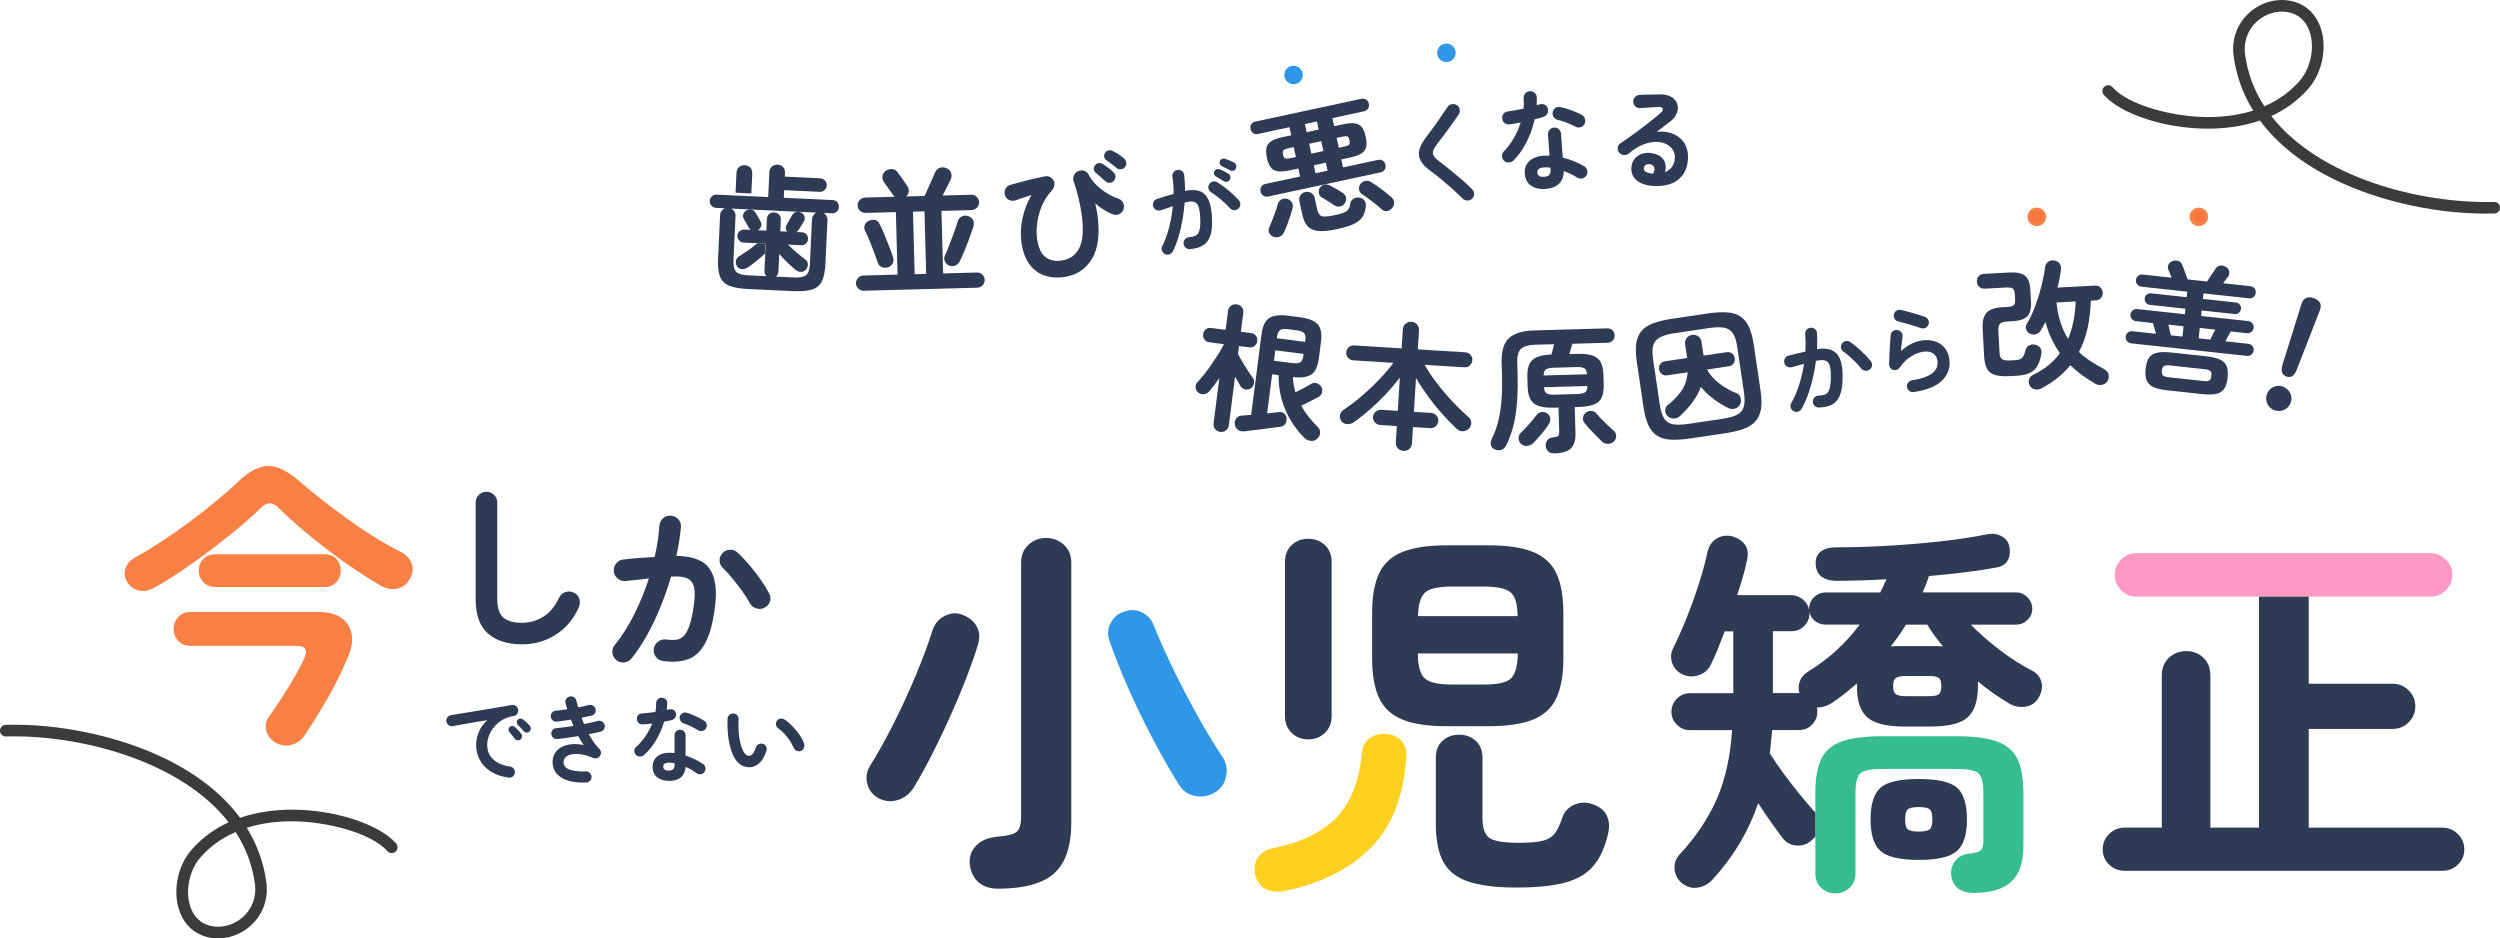 <?xml version="1.0" encoding="UTF-8"?>
<svg id="_レイヤー_2" data-name="レイヤー_2" xmlns="http://www.w3.org/2000/svg" version="1.1" viewBox="0 0 675.19 253.43">
  <!-- Generator: Adobe Illustrator 29.8.1, SVG Export Plug-In . SVG Version: 2.1.1 Build 2)  -->
  <defs>
    <style>
      .st0 {
        fill: #f88044;
      }

      .st1 {
        fill: #fa753e;
      }

      .st2 {
        fill: #ff98c2;
      }

      .st3 {
        fill: #ffd01f;
      }

      .st4 {
        fill: #3b3b3b;
      }

      .st5 {
        fill: #2d3b55;
      }

      .st6 {
        fill: #3096e7;
      }

      .st7 {
        fill: #35bc8f;
      }
    </style>
  </defs>
  <path class="st2" d="M610.1,161.15h-33.08c-1.61,0-2.99-.58-4.15-1.73-1.15-1.16-1.73-2.54-1.73-4.15s.58-2.99,1.73-4.15c1.16-1.16,2.54-1.73,4.15-1.73h79.39c1.61,0,2.99.58,4.15,1.73s1.73,2.54,1.73,4.15-.58,2.99-1.73,4.15-2.54,1.73-4.15,1.73h-46.31Z"/>
  <path class="st5" d="M663.81,225.26c-1.15-1.16-2.54-1.73-4.15-1.73h-36.12v-26.67h22.68c1.68,0,3.11-.59,4.31-1.79s1.79-2.62,1.79-4.31-.6-3.11-1.79-4.31c-1.19-1.19-2.63-1.79-4.31-1.79h-22.68v-23.52h-13.44v62.38h-13.13v-41.06c0-2.03-.63-3.64-1.89-4.83-1.26-1.19-2.8-1.79-4.62-1.79s-3.38.59-4.67,1.79c-1.3,1.19-1.94,2.8-1.94,4.83v41.06h-10.08c-1.61,0-2.99.58-4.15,1.73-1.16,1.15-1.73,2.54-1.73,4.15s.58,2.97,1.73,4.1c1.16,1.12,2.54,1.68,4.15,1.68h85.9c1.61,0,2.99-.56,4.15-1.68,1.16-1.12,1.73-2.48,1.73-4.1s-.58-2.99-1.73-4.15Z"/>
  <path class="st7" d="M490.28,219.54v-5.36c0-3.85.52-6.89,1.58-9.14,1.05-2.24,2.89-3.83,5.51-4.78,2.63-.95,6.32-1.42,11.08-1.42h19.74c4.76,0,8.47.47,11.13,1.42,2.66.95,4.52,2.54,5.57,4.78,1.05,2.24,1.58,5.29,1.58,9.14v14.28c0,4.48-1.1,7.72-3.31,9.71-2.21,2-5.58,2.99-10.13,2.99-1.75,0-3.17-.42-4.25-1.26-1.09-.84-1.7-2.14-1.84-3.88-.07-1.33.33-2.54,1.21-3.62.88-1.08,2.08-1.7,3.62-1.84,1.54-.14,2.57-.42,3.1-.84.53-.42.79-1.33.79-2.73v-12.81c0-2.87-.47-4.67-1.42-5.41s-2.96-1.1-6.04-1.1h-19.74c-3.01,0-4.99.37-5.93,1.1-.94.74-1.42,2.54-1.42,5.41v21.74c0,1.61-.54,2.9-1.63,3.89-1.09.98-2.36,1.47-3.83,1.47s-2.73-.49-3.78-1.47c-1.05-.98-1.58-2.28-1.58-3.89v-16.38Z"/>
  <path class="st5" d="M551.34,184.25c-.32-1.4-1.17-2.45-2.57-3.15-3.01-1.54-6-3.46-8.98-5.78-2.98-2.31-5.48-4.52-7.51-6.62h12.18c1.19,0,2.22-.42,3.1-1.26.87-.84,1.31-1.85,1.31-3.04s-.44-2.22-1.31-3.1c-.88-.87-1.91-1.31-3.1-1.31h-25.2c.35-.77.66-1.52.95-2.26.28-.73.52-1.45.73-2.15,3.29-.28,6.49-.61,9.61-1,3.11-.38,6-.82,8.66-1.31,1.54-.28,2.57-.96,3.1-2.05.53-1.08.65-2.29.37-3.62-.21-1.19-.91-2.12-2.1-2.78-1.19-.67-2.59-.82-4.2-.47-3.43.7-7.47,1.31-12.13,1.84-4.66.52-9.45.93-14.39,1.21-4.94.28-9.61.42-14.02.42-1.75,0-3.12.39-4.1,1.16-.98.77-1.44,1.86-1.37,3.26.07,1.68.63,2.87,1.68,3.57,1.05.7,2.27,1.05,3.68,1.05,2.17,0,4.41-.03,6.72-.1,2.31-.07,4.65-.17,7.04-.32-.28.63-.56,1.24-.84,1.84-.28.6-.56,1.17-.84,1.73h-14.7c-1.26,0-2.33.44-3.2,1.31-.88.88-1.31,1.91-1.31,3.1v.31c-.21-1.12-.77-2.06-1.68-2.83-.91-.77-1.96-1.16-3.15-1.16h-14.6c.56-1.68,1.07-3.31,1.52-4.88.45-1.58.82-3.03,1.1-4.36.42-1.75.28-3.17-.42-4.25-.7-1.08-1.82-1.87-3.36-2.36-1.61-.42-3.08-.23-4.41.58-1.33.81-2.17,2.12-2.52,3.94-.49,2.31-1.23,5.01-2.2,8.09-.98,3.08-2.08,6.16-3.31,9.24-1.23,3.08-2.43,5.81-3.62,8.19-.7,1.33-.82,2.68-.37,4.04.46,1.37,1.35,2.4,2.68,3.1,1.4.7,2.87.81,4.41.32,1.54-.49,2.66-1.43,3.36-2.84.63-1.26,1.26-2.66,1.89-4.2.63-1.54,1.26-3.15,1.89-4.83h2.31v16.7h-11.76c-1.33,0-2.49.49-3.47,1.47-.98.98-1.47,2.17-1.47,3.57s.49,2.49,1.47,3.46c.98.98,2.13,1.47,3.47,1.47h11.45c-.49,7.28-1.89,13.53-4.2,18.74-2.31,5.22-5.67,10.2-10.08,14.96-.98,1.12-1.4,2.42-1.26,3.88.14,1.47.77,2.69,1.89,3.68,1.4,1.12,2.89,1.54,4.46,1.26,1.58-.28,2.92-1.05,4.04-2.31,5.6-6.16,9.66-12.99,12.18-20.48,1.19,1.82,2.36,3.55,3.52,5.2,1.16,1.65,2.19,3.06,3.1,4.25.98,1.26,2.27,1.93,3.89,2,1.61.07,2.97-.46,4.1-1.58l.84-.84v-6.41c-.07-.14-.14-.26-.21-.37-.07-.11-.18-.19-.32-.26-.98-1.12-2.21-2.57-3.67-4.36-1.47-1.79-2.92-3.66-4.36-5.62-1.44-1.96-2.68-3.78-3.73-5.46.21-2.03.42-4.13.63-6.3h7.25c1.4,0,2.57-.49,3.52-1.47.95-.98,1.42-2.13,1.42-3.46,0-.56-.04-.95-.1-1.16,1.54,0,3.01-.49,4.41-1.47,1.12-.77,2.21-1.58,3.26-2.42s2.1-1.71,3.15-2.62v.73c-.07,3.85.82,6.63,2.68,8.35,1.85,1.72,5.23,2.57,10.13,2.57h7.04c4.97,0,8.35-.86,10.13-2.57,1.79-1.71,2.68-4.5,2.68-8.35v-1.26c2.59,2.17,5.36,4.13,8.3,5.88,1.4.84,2.89,1.16,4.46.95s2.78-1.01,3.62-2.42c.84-1.4,1.1-2.8.79-4.2ZM496.16,175.48c-2.31,2.14-4.94,4.11-7.88,5.93-1.12.7-1.86,1.58-2.21,2.62-.35,1.05-.39,2.1-.11,3.15h-7.14v-16.7h4.94c1.4,0,2.57-.47,3.52-1.42s1.42-2.08,1.42-3.41v-.42c.21,1.05.72,1.89,1.52,2.52.8.63,1.77.94,2.89.94h9.14c-1.75,2.38-3.78,4.64-6.09,6.77ZM523.62,187.51c-.46.35-1.38.52-2.78.52h-5.99c-1.33,0-2.26-.17-2.78-.52-.53-.35-.79-1.08-.79-2.21s.26-1.85.79-2.21c.52-.35,1.45-.52,2.78-.52h5.99c1.4,0,2.33.17,2.78.52.46.35.68,1.09.68,2.21s-.23,1.86-.68,2.21ZM523.14,174.49h-10.76c-.6,0-1.17.04-1.73.1.77-.98,1.49-1.94,2.15-2.89.66-.95,1.31-1.94,1.94-2.99h5.78c.56.98,1.21,1.96,1.94,2.94.73.98,1.49,1.96,2.26,2.94-.49-.07-1.02-.1-1.58-.1Z"/>
  <path class="st5" d="M518.21,224.58c1.54,0,2.54-.21,2.99-.63.46-.42.68-1.29.68-2.62,0-1.4-.23-2.31-.68-2.73-.46-.42-1.45-.63-2.99-.63s-2.54.21-2.99.63c-.46.42-.68,1.33-.68,2.73s.23,2.21.68,2.62c.45.42,1.45.63,2.99.63ZM518.21,232.24c-5.11,0-8.56-.8-10.34-2.42-1.79-1.61-2.68-4.44-2.68-8.51s.89-6.98,2.68-8.56c1.79-1.58,5.23-2.36,10.34-2.36s8.56.79,10.34,2.36,2.68,4.43,2.68,8.56-.89,6.9-2.68,8.51c-1.79,1.61-5.23,2.42-10.34,2.42Z"/>
  <path class="st3" d="M346.93,240.64c-1.96.35-3.66.17-5.09-.53-1.44-.7-2.4-2.03-2.89-3.99-.35-1.68-.09-3.19.79-4.52.87-1.33,2.26-2.17,4.15-2.52,7.49-1.54,13.16-4.29,17.01-8.24,3.85-3.95,6.16-9.78,6.93-17.48.14-1.75.84-3.08,2.1-3.99,1.26-.91,2.76-1.29,4.52-1.16,1.89.21,3.29.89,4.2,2.05.91,1.16,1.29,2.57,1.16,4.25-.7,10.57-3.9,18.73-9.61,24.47-5.71,5.74-13.46,9.62-23.26,11.66Z"/>
  <path class="st5" d="M353.34,199.69c-1.75,0-3.24-.58-4.46-1.73-1.23-1.16-1.84-2.68-1.84-4.57v-41.58c0-1.96.61-3.5,1.84-4.62,1.22-1.12,2.71-1.68,4.46-1.68s3.24.56,4.46,1.68c1.22,1.12,1.84,2.66,1.84,4.62v41.58c0,1.89-.61,3.41-1.84,4.57-1.23,1.16-2.71,1.73-4.46,1.73Z"/>
  <path class="st5" d="M409.52,239.7c-5.39,0-9.68-.52-12.86-1.58-3.19-1.05-5.46-2.82-6.83-5.3-1.36-2.48-2.05-5.9-2.05-10.24v-17.96c0-1.96.61-3.48,1.84-4.57,1.22-1.08,2.71-1.63,4.46-1.63s3.24.54,4.46,1.63c1.22,1.09,1.84,2.61,1.84,4.57v16.28c0,2.73.63,4.53,1.89,5.41,1.26.88,3.89,1.31,7.88,1.31,2.8,0,4.94-.17,6.41-.53,1.47-.35,2.57-1,3.31-1.94s1.42-2.36,2.05-4.25c.56-1.68,1.64-2.87,3.26-3.57,1.61-.7,3.29-.74,5.04-.11,1.82.63,3.06,1.65,3.73,3.05.66,1.4.79,3.01.37,4.83-.84,3.71-2.17,6.63-3.99,8.77-1.82,2.13-4.39,3.64-7.72,4.52-3.33.88-7.68,1.31-13.07,1.31Z"/>
  <path class="st5" d="M420.34,154.85c-1.26-2.66-3.36-4.58-6.3-5.78-2.94-1.19-6.93-1.79-11.97-1.79h-11.34c-5.04,0-9.03.6-11.97,1.79-2.94,1.19-5.04,3.12-6.3,5.78-1.26,2.66-1.89,6.27-1.89,10.82v12.08c0,4.48.63,8.07,1.89,10.76,1.26,2.7,3.36,4.64,6.3,5.83,2.94,1.19,6.93,1.79,11.97,1.79h11.34c5.04,0,9.03-.59,11.97-1.79,2.94-1.19,5.04-3.13,6.3-5.83,1.26-2.69,1.89-6.28,1.89-10.76v-12.08c0-4.55-.63-8.16-1.89-10.82ZM384.84,160.05c1.19-1.08,3.6-1.63,7.25-1.63h8.72c3.64,0,6.05.54,7.25,1.63,1.19,1.09,1.79,3.2,1.79,6.35h-26.88c.07-3.15.7-5.27,1.89-6.35ZM408.1,183.2c-1.16,1.12-3.59,1.68-7.3,1.68h-8.72c-3.64,0-6.07-.56-7.3-1.68-1.23-1.12-1.84-3.36-1.84-6.72h26.99c-.07,3.36-.68,5.6-1.84,6.72Z"/>
  <path class="st6" d="M328.17,213.97c-1.68,1.05-3.48,1.38-5.41,1-1.93-.38-3.41-1.45-4.46-3.2-2.1-3.36-4.32-7.25-6.67-11.66-2.35-4.41-4.57-8.98-6.67-13.7-2.1-4.73-3.89-9.22-5.36-13.49-.56-1.68-.42-3.27.42-4.78.84-1.5,2.06-2.5,3.68-2.99,1.61-.56,3.17-.49,4.67.21,1.5.7,2.57,1.86,3.2,3.47,1.4,3.5,3.15,7.42,5.25,11.76,2.1,4.34,4.32,8.61,6.67,12.81,2.34,4.2,4.57,7.88,6.67,11.03,1.05,1.54,1.38,3.27,1,5.2-.39,1.93-1.38,3.38-2.99,4.36Z"/>
  <path class="st5" d="M237.23,215.55c-1.54-.84-2.54-2.12-2.99-3.83-.46-1.71-.19-3.38.79-4.99,2.03-3.22,4.13-6.98,6.3-11.29,2.17-4.3,4.18-8.68,6.04-13.13,1.85-4.45,3.34-8.45,4.46-12.02.56-1.82,1.7-3.15,3.41-3.99,1.71-.84,3.41-.87,5.09-.1,1.61.7,2.78,1.73,3.52,3.1.73,1.37.82,2.99.26,4.88-1.19,3.85-2.75,8.1-4.67,12.76-1.93,4.66-3.99,9.24-6.2,13.76s-4.32,8.45-6.35,11.81c-1.05,1.75-2.49,2.92-4.31,3.52-1.82.6-3.61.44-5.36-.47Z"/>
  <path class="st5" d="M269.68,240.02c-2.31,0-4.11-.58-5.41-1.73-1.3-1.16-2.08-2.75-2.36-4.78-.21-2.03.37-3.74,1.73-5.15,1.37-1.4,3.38-2.21,6.04-2.42,2.59-.21,4.25-.67,4.99-1.37.74-.7,1.1-2.03,1.1-3.99v-68.57c0-2.03.66-3.66,2-4.88,1.33-1.22,2.9-1.84,4.73-1.84s3.5.61,4.83,1.84c1.33,1.23,2,2.85,2,4.88v70.15c0,6.37-1.54,10.94-4.62,13.7-3.08,2.76-8.09,4.15-15.02,4.15Z"/>
  <g>
    <path class="st5" d="M217.17,200.82c-.27-.77-.68-1.57-1.24-2.37-.56-.81-1.17-1.57-1.86-2.27-.68-.71-1.38-1.3-2.08-1.79-.35-.25-.73-.36-1.12-.33-.4.03-.73.22-1,.56-.27.34-.36.72-.28,1.14.08.42.29.75.63.98.56.39,1.1.87,1.63,1.44.53.57,1.01,1.18,1.44,1.82.43.64.77,1.27,1.02,1.89.15.39.42.67.8.86.38.19.77.2,1.17.05.39-.13.66-.4.83-.8.17-.4.19-.79.05-1.17Z"/>
    <path class="st5" d="M206.06,200.9c-.4-.13-.79-.1-1.16.09-.37.19-.62.48-.76.87-.49,1.5-1.09,2.26-1.82,2.27-.59,0-1.08-.35-1.46-1.04-.35-.61-.65-1.37-.88-2.29-.24-.92-.4-1.94-.48-3.06-.08-1.12-.09-2.27-.03-3.45.03-.42-.09-.79-.37-1.1-.28-.31-.63-.48-1.05-.49-.42-.03-.78.09-1.07.37-.29.28-.46.63-.49,1.05-.07,1.35-.03,2.7.1,4.05.13,1.35.36,2.61.68,3.77.32,1.16.71,2.12,1.16,2.88.54.86,1.16,1.48,1.87,1.87.71.39,1.45.56,2.22.53.93-.05,1.78-.43,2.58-1.15.79-.72,1.42-1.81,1.89-3.29.13-.39.11-.77-.08-1.15-.19-.38-.47-.63-.86-.74Z"/>
    <path class="st5" d="M189.91,206.38c-.62-.44-1.34-.86-2.16-1.27-.82-.41-1.68-.76-2.59-1.05v-5.45c0-.44-.14-.8-.43-1.09-.29-.29-.64-.43-1.06-.43s-.77.14-1.06.43c-.29.29-.43.65-.43,1.09v4.77c-.47-.05-.96-.08-1.46-.08-1.35,0-2.43.34-3.24,1.02-.82.68-1.22,1.6-1.22,2.74,0,1.26.42,2.22,1.25,2.87.83.65,1.89.97,3.17.97,1.38,0,2.45-.32,3.21-.97.76-.65,1.19-1.59,1.29-2.82.56.25,1.09.53,1.6.82.51.3.97.6,1.38.92.34.24.71.32,1.12.25.41-.07.74-.27.97-.61.25-.34.34-.71.28-1.12-.07-.41-.27-.74-.61-1ZM182.18,206.58c0,.52-.12.91-.35,1.16-.24.25-.63.38-1.19.38s-.93-.1-1.16-.29c-.24-.19-.35-.45-.35-.77,0-.34.12-.6.37-.8.24-.19.63-.29,1.15-.29.24,0,.48.01.74.04.26.03.53.07.8.14v.43Z"/>
    <path class="st5" d="M179.4,194.89c.37-.07.73-.13,1.07-.2.34-.07.65-.13.92-.2.4-.1.72-.32.95-.66.23-.34.3-.72.21-1.14-.08-.44-.3-.76-.66-.96-.35-.2-.74-.25-1.16-.15-.1.02-.21.04-.32.06-.11.03-.22.05-.34.09.08-.62.13-1.22.15-1.79.02-.42-.13-.78-.43-1.07-.3-.29-.67-.44-1.09-.44s-.77.15-1.06.44c-.29.29-.43.65-.43,1.07,0,.37-.01.76-.04,1.16-.03.4-.08.8-.16,1.19-.61.08-1.21.16-1.81.23-.6.07-1.17.12-1.7.15-.47.02-.84.16-1.11.44-.27.28-.4.63-.38,1.05.02.47.18.84.48,1.11.3.27.67.4,1.11.38.39-.03.8-.07,1.22-.1.43-.03.87-.08,1.33-.15-.47,1.18-1.07,2.31-1.81,3.41-.73,1.09-1.58,2.07-2.54,2.93-.32.27-.48.62-.48,1.05s.15.8.45,1.1c.29.29.63.43,1.05.43s.78-.13,1.1-.4c1.25-1.11,2.34-2.45,3.27-4.01.93-1.57,1.66-3.23,2.18-5Z"/>
    <path class="st5" d="M190.23,194.69c-.37-.25-.84-.52-1.4-.81-.56-.29-1.15-.56-1.75-.81-.61-.25-1.16-.45-1.67-.58-.4-.12-.79-.07-1.15.15-.36.22-.58.53-.67.93-.1.4-.04.77.18,1.11.22.34.52.57.91.71.56.17,1.2.43,1.93.78.73.35,1.37.7,1.91,1.04.35.22.74.29,1.15.21.41-.08.73-.28.95-.62.24-.35.32-.74.24-1.16-.08-.42-.28-.74-.62-.96Z"/>
    <path class="st5" d="M162.64,194.89c-.35-.22-.72-.29-1.11-.2-.54.14-1.13.28-1.78.43-.65.15-1.32.29-2.01.43-.12-.29-.23-.57-.34-.86-.11-.29-.21-.57-.32-.86.49-.08.96-.18,1.41-.28.45-.1.88-.19,1.26-.28.4-.08.71-.3.92-.64.21-.35.27-.72.19-1.12-.08-.39-.3-.69-.66-.92-.35-.23-.72-.29-1.11-.19-.42.1-.88.21-1.38.32-.5.11-1.01.21-1.55.32-.1-.32-.19-.63-.27-.93-.08-.3-.16-.61-.24-.91-.1-.4-.33-.71-.69-.92-.36-.21-.74-.27-1.15-.16-.4.1-.71.33-.92.69-.21.36-.26.74-.16,1.15.07.25.14.51.23.77.08.26.16.53.23.82-.57.08-1.13.16-1.67.24-.54.08-1.03.13-1.46.16-.4.03-.73.21-.98.54-.25.33-.36.69-.33,1.1.05.4.24.73.56.98.32.25.68.36,1.09.33.56-.07,1.16-.15,1.81-.24.65-.09,1.31-.2,1.98-.32.1.29.21.57.33.86.12.29.24.57.35.86-.81.14-1.61.25-2.4.35-.79.1-1.53.19-2.22.25-.42.02-.76.18-1.02.49-.26.31-.37.68-.34,1.1.03.4.21.74.52,1.01.31.27.67.39,1.07.35.89-.1,1.82-.22,2.79-.35.97-.13,1.93-.29,2.89-.45.24.42.48.84.72,1.25.24.41.49.8.74,1.17-1.03-.24-2.02-.32-2.99-.25-.97.07-1.84.27-2.63.62-.78.35-1.41.83-1.89,1.46-.48.63-.76,1.39-.85,2.28-.1,1.25.17,2.33.81,3.26.64.93,1.65,1.63,3.03,2.12,1.38.49,3.11.7,5.2.63.42-.02.77-.18,1.06-.48.29-.3.42-.67.4-1.09-.02-.42-.18-.77-.48-1.05-.3-.28-.67-.41-1.09-.39-4.09.12-6.09-.77-5.98-2.65.03-.67.39-1.2,1.07-1.58.68-.38,1.62-.54,2.82-.48,1.2.06,2.58.43,4.14,1.1.34.13.68.14,1.02.03.34-.12.61-.33.8-.63.2-.3.28-.63.24-.98-.04-.35-.19-.66-.44-.91-.52-.51-1.02-1.1-1.49-1.78-.47-.68-.92-1.41-1.34-2.18.59-.12,1.16-.23,1.7-.34.55-.11,1.04-.22,1.48-.34.39-.1.69-.32.91-.67.22-.35.29-.72.2-1.12-.1-.39-.33-.69-.68-.91Z"/>
    <path class="st5" d="M137.79,207.03c-1.92-.27-3.43-.9-4.54-1.91-1.11-1-1.67-2.32-1.67-3.95,0-.81.16-1.63.47-2.46.31-.83.77-1.62,1.39-2.37.61-.75,1.37-1.39,2.26-1.92.89-.53,1.93-.89,3.11-1.07.4-.07.71-.28.92-.63.21-.35.27-.73.19-1.14-.07-.39-.27-.7-.62-.93-.35-.24-.71-.32-1.1-.25-.56.1-1.27.23-2.15.38-.88.15-1.84.32-2.89.49-1.05.18-2.13.36-3.22.54-1.09.19-2.16.36-3.21.53-1.04.17-1.99.32-2.83.47-.84.14-1.53.26-2.07.34-.42.07-.75.26-1,.59-.24.33-.33.7-.27,1.12.07.4.27.73.59.98s.7.35,1.12.28c.81-.15,1.75-.32,2.82-.52,1.07-.19,2.18-.39,3.32-.58,1.14-.19,2.22-.37,3.23-.52-.99.86-1.75,1.87-2.27,3.04-.52,1.17-.78,2.43-.78,3.77s.32,2.61.95,3.84c.63,1.23,1.59,2.28,2.89,3.14,1.3.87,2.94,1.44,4.92,1.73.4.07.77-.03,1.11-.28.34-.25.53-.59.58-1.01.07-.4-.02-.77-.28-1.11-.25-.34-.58-.54-.98-.61Z"/>
    <path class="st5" d="M139.95,197.21c-.33-.35-.62-.64-.87-.86-.22-.18-.46-.28-.72-.29-.26,0-.49.08-.69.26-.22.19-.33.41-.34.67,0,.26.06.48.21.67.24.27.5.58.78.95.29.36.52.66.71.9.18.25.43.4.74.43.31.03.58-.04.79-.23.24-.19.37-.43.42-.73.04-.3-.03-.57-.21-.81-.22-.29-.49-.61-.82-.96Z"/>
    <path class="st5" d="M142.19,195.08c-.35-.33-.67-.58-.93-.77-.22-.17-.46-.25-.73-.24-.27,0-.5.11-.68.29-.2.2-.3.44-.29.71,0,.27.1.49.26.66.25.25.53.55.85.88.31.34.57.62.77.86.2.24.46.36.77.38.31.02.58-.08.8-.3.22-.22.34-.48.35-.77.02-.29-.08-.55-.28-.77-.24-.29-.53-.59-.88-.92Z"/>
    <path class="st5" d="M205.35,156.41c-.93-1.3-1.92-2.58-2.98-3.83-1.06-1.25-2.11-2.37-3.15-3.34-.59-.55-1.28-.81-2.07-.78-.8.03-1.47.34-2.03.93-.55.59-.81,1.27-.78,2.05.03.78.34,1.45.93,2,.81.78,1.67,1.72,2.56,2.81.89,1.09,1.76,2.22,2.61,3.39.85,1.17,1.55,2.28,2.1,3.32.42.68,1.02,1.14,1.78,1.37.76.23,1.51.15,2.22-.24.72-.36,1.19-.93,1.42-1.71.23-.78.13-1.53-.29-2.24-.62-1.17-1.39-2.41-2.32-3.71Z"/>
    <path class="st5" d="M182.68,150.11c.29-1.37.54-2.7.76-4,.21-1.3.37-2.55.46-3.76.06-.81-.17-1.52-.71-2.12-.54-.6-1.21-.92-2.03-.95-.81-.07-1.51.17-2.1.71-.59.54-.91,1.21-.98,2.03-.16,2.6-.59,5.4-1.27,8.4-1.37.07-2.77.16-4.2.27-1.43.11-2.85.25-4.25.42-.78.07-1.42.41-1.93,1.05-.5.63-.72,1.36-.66,2.17.1.81.46,1.46,1.1,1.95.63.49,1.34.7,2.12.63,1.04-.1,2.09-.2,3.15-.32,1.06-.11,2.09-.24,3.1-.37-1.07,3.35-2.4,6.61-3.98,9.76-1.58,3.16-3.33,5.91-5.25,8.25-.52.62-.72,1.33-.61,2.12.11.8.48,1.46,1.1,1.98.65.49,1.37.67,2.17.56.8-.11,1.44-.48,1.93-1.1,1.53-1.92,2.95-4.08,4.27-6.47,1.32-2.39,2.51-4.92,3.59-7.59,1.07-2.67,2-5.34,2.78-8,1.92-.13,3.37.02,4.34.46.98.44,1.59,1.24,1.86,2.39.26,1.16.24,2.76-.05,4.81-.33,2.34-.72,4.18-1.17,5.52-.46,1.33-.98,2.29-1.59,2.88-.6.59-1.29.92-2.07,1-.78.08-1.69.06-2.73-.07-.78-.1-1.49.1-2.12.59-.63.49-1.02,1.14-1.15,1.95-.1.81.1,1.54.59,2.17.49.63,1.14,1,1.95,1.1,2.73.36,5.04.17,6.91-.56s3.38-2.2,4.54-4.42c1.15-2.21,1.99-5.34,2.51-9.37.65-4.69.2-8.18-1.37-10.49-1.56-2.31-4.57-3.5-9.03-3.56Z"/>
    <path class="st5" d="M131.81,171.12c2.23,1.94,5.3,2.9,9.2,2.9,3.29,0,6.3-.86,9.05-2.59,2.75-1.72,4.84-4.2,6.27-7.42.32-.75.37-1.51.12-2.29s-.74-1.33-1.49-1.66c-.72-.36-1.46-.41-2.25-.15-.78.26-1.35.77-1.71,1.51-1.11,2.38-2.55,4.1-4.32,5.17-1.77,1.07-3.67,1.61-5.69,1.61-2.28,0-3.96-.47-5.05-1.42-1.09-.94-1.64-2.62-1.64-5.03v-26.02c0-.81-.29-1.51-.85-2.07-.57-.57-1.26-.85-2.07-.85s-1.51.29-2.07.85c-.57.57-.85,1.26-.85,2.07v26.02c0,4.3,1.11,7.41,3.34,9.35Z"/>
  </g>
  <g>
    <path class="st0" d="M111.15,152.1c-.54-1.32-1.51-2.34-2.92-3.04-2.16-1.08-4.49-2.39-6.97-3.93-2.49-1.54-4.96-3.2-7.42-4.98-2.46-1.78-4.8-3.54-7.01-5.27-2.22-1.73-4.19-3.35-5.92-4.86-3.08-2.76-5.88-4.15-8.39-4.17-2.51-.03-5.25,1.39-8.23,4.25-1.68,1.62-3.66,3.38-5.96,5.27-2.3,1.89-4.7,3.77-7.21,5.63-2.51,1.86-5.02,3.62-7.54,5.27-2.51,1.65-4.85,3.07-7.01,4.25-1.35.7-2.24,1.69-2.67,2.96-.43,1.27-.27,2.53.49,3.77.76,1.19,1.8,1.93,3.12,2.23,1.32.3,2.66.07,4.01-.69,2.11-1.13,4.47-2.58,7.09-4.34,2.62-1.76,5.28-3.65,7.98-5.67,2.7-2.03,5.25-4.04,7.66-6.04,2.4-2,4.42-3.81,6.04-5.43.92-.92,1.77-1.38,2.55-1.38s1.63.46,2.55,1.38c1.73,1.73,3.76,3.58,6.08,5.55,2.32,1.97,4.77,3.93,7.33,5.88s5.07,3.73,7.5,5.35c2.43,1.62,4.59,2.97,6.48,4.05,1.62.92,3.17,1.19,4.66.81,1.49-.38,2.61-1.32,3.36-2.84.76-1.35.86-2.69.32-4.01Z"/>
    <path class="st0" d="M87.65,158.54c1.35,0,2.42-.45,3.2-1.34.78-.89,1.18-1.93,1.18-3.12s-.39-2.28-1.18-3.12c-.78-.84-1.85-1.26-3.2-1.26h-29.5c-1.35,0-2.43.42-3.24,1.26-.81.84-1.22,1.88-1.22,3.12s.41,2.23,1.22,3.12c.81.89,1.89,1.34,3.24,1.34h29.5Z"/>
    <path class="st0" d="M86.11,165.27h-34.69c-1.35,0-2.45.46-3.28,1.38-.84.92-1.26,2-1.26,3.24s.42,2.31,1.26,3.2c.84.89,1.93,1.34,3.28,1.34h28.61c2.48,0,3.19,1.13,2.11,3.4-.59,1.35-1.43,2.97-2.51,4.86-1.08,1.89-2.24,3.8-3.49,5.71-1.24,1.92-2.4,3.63-3.48,5.15-.87,1.19-1.11,2.47-.73,3.85.38,1.38,1.24,2.44,2.59,3.2,1.3.76,2.69.94,4.17.57,1.49-.38,2.66-1.22,3.53-2.51,2.27-3.35,4.47-6.92,6.61-10.7,2.13-3.78,3.93-7.48,5.39-11.1,1.3-3.35,1.18-6.12-.36-8.31-1.54-2.19-4.12-3.28-7.74-3.28Z"/>
  </g>
  <g>
    <path class="st5" d="M263.87,73.6l-9.15.25-.45-16.89,8.13-.22c.57-.02,1.06-.23,1.46-.66.4-.42.59-.91.58-1.45-.02-.57-.23-1.06-.64-1.46-.41-.4-.88-.59-1.4-.58l-7.81.21c.38-.73.79-1.54,1.23-2.41.44-.87.76-1.53.97-1.99.26-.58.28-1.16.07-1.74-.22-.58-.61-.99-1.19-1.22-.63-.28-1.24-.32-1.84-.12-.59.2-1.03.63-1.31,1.29-.14.33-.33.78-.58,1.36-.25.58-.52,1.19-.81,1.83-.3.64-.57,1.25-.83,1.82-.26.57-.46,1-.6,1.31l-5.01.13c.44-.36.69-.8.75-1.31.06-.51-.06-1-.38-1.47-.13-.22-.37-.58-.72-1.08-.35-.5-.71-1.01-1.07-1.52-.36-.51-.66-.92-.89-1.21-.34-.44-.79-.7-1.35-.79-.56-.08-1.15.06-1.76.42-.49.34-.8.8-.92,1.39-.12.59-.01,1.12.32,1.58.21.29.47.67.8,1.14.32.47.65.93.99,1.39.34.46.6.83.78,1.1.1.17.24.32.42.44l-7.92.21c-.62.02-1.13.24-1.53.66-.4.42-.59.92-.58,1.49.01.55.23,1.02.65,1.42s.92.59,1.49.58l8.18-.22h.01s.45,16.88.45,16.88l-9.23.25c-.55.01-1.02.23-1.42.64-.4.41-.59.9-.58,1.47.01.55.23,1.02.65,1.42.42.4.91.59,1.45.58l30.67-.82c.57-.02,1.05-.23,1.44-.66.39-.42.57-.91.56-1.45-.02-.57-.23-1.05-.64-1.44-.41-.39-.9-.57-1.47-.56ZM247.03,74.05l-.45-16.89,3.09-.08h.01s.45,16.89.45,16.89l-3.1.08Z"/>
    <path class="st5" d="M199.6,69.23c-.49.3-.77.72-.85,1.27-.08.55.04,1.04.34,1.47.38.49.84.73,1.39.72.55-.01,1.07-.18,1.56-.51.72-.49,1.49-1.06,2.31-1.73.82-.66,1.58-1.32,2.28-1.99l.13-2.69-2.2-.1c-.7.62-1.5,1.24-2.41,1.87-.9.63-1.75,1.19-2.55,1.68Z"/>
    <path class="st5" d="M455.39,39.55c-.43-.98-1.05-1.78-1.86-2.42-.81-.63-1.74-1.08-2.8-1.34-1.06-.26-2.17-.32-3.31-.18.67-.51,1.33-1.02,1.98-1.51.64-.5,1.17-.9,1.6-1.21.93-.72,1.56-1.5,1.88-2.36.33-.86.37-1.67.12-2.43-.25-.77-.76-1.4-1.55-1.89-.79-.49-1.83-.73-3.13-.72-.5,0-1.1.01-1.81.03-.71.01-1.4.02-2.07.04-.67.01-1.23.04-1.67.07-.5.05-.92.25-1.24.62-.33.37-.46.79-.42,1.28.03.5.23.91.6,1.24.38.33.81.47,1.29.42.76-.05,1.58-.1,2.45-.16.87-.06,1.65-.11,2.33-.14.7-.05,1.13.1,1.27.45.15.35-.07.76-.64,1.24-.91.78-1.96,1.63-3.16,2.57-1.19.94-2.44,1.89-3.75,2.85-1.3.96-2.61,1.86-3.9,2.72-.4.25-.63.62-.69,1.11-.06.49.05.93.34,1.33.31.42.73.65,1.27.7.54.05,1-.09,1.38-.4,1.36-1.15,2.66-1.96,3.91-2.44,1.25-.48,2.41-.72,3.46-.71,1.06.01,1.98.22,2.76.62s1.38.93,1.78,1.59c.41.66.58,1.37.53,2.15-.07,1.03-.35,1.86-.84,2.47-.49.62-1.1,1.07-1.82,1.36.34-1.2.23-2.29-.35-3.27s-1.65-1.61-3.23-1.85c-.99-.17-1.88-.11-2.68.16-.8.28-1.44.72-1.93,1.32-.49.61-.79,1.34-.88,2.19-.14,1.45.29,2.63,1.27,3.53.99.91,2.38,1.44,4.19,1.6,1.81.16,3.42.02,4.85-.43,1.43-.45,2.58-1.24,3.46-2.37.88-1.13,1.38-2.6,1.5-4.41.09-1.27-.09-2.4-.52-3.38ZM446.5,46.84c-.12.01-.23.01-.31,0-.09-.02-.16-.03-.22-.03-.08,0-.14,0-.18-.01-1.29-.17-1.89-.65-1.82-1.44.07-.41.26-.71.58-.87.32-.17.72-.21,1.19-.11.53.12.87.4,1.02.85.15.45.06.99-.26,1.63Z"/>
    <path class="st5" d="M427.88,44.91c-.77-.46-1.66-.9-2.66-1.32-1-.42-2.05-.76-3.15-1.02l-.47-6.44c-.04-.52-.24-.93-.6-1.25-.36-.31-.79-.45-1.29-.42-.5.04-.9.24-1.22.6-.31.36-.45.8-.41,1.32l.41,5.64c-.56-.02-1.14,0-1.74.04-1.59.11-2.84.61-3.74,1.48-.91.88-1.31,1.99-1.21,3.34.11,1.49.68,2.58,1.72,3.28,1.04.69,2.31.99,3.83.88,1.63-.12,2.86-.59,3.7-1.42.84-.83,1.27-1.97,1.28-3.43.68.25,1.33.53,1.96.83.63.3,1.2.63,1.7.97.42.25.87.32,1.35.2.48-.11.85-.38,1.1-.8.27-.42.35-.87.23-1.35-.11-.48-.38-.86-.8-1.13ZM418.45,47.2c-.26.32-.71.5-1.37.55-.64.05-1.1-.04-1.4-.24-.29-.21-.46-.5-.48-.88-.03-.4.09-.72.36-.97.27-.25.72-.4,1.33-.44.28-.02.57-.03.88-.02.31,0,.63.04.95.1l.04.51c.04.62-.06,1.08-.32,1.4Z"/>
    <path class="st5" d="M414.49,32.23c.43-.11.85-.22,1.25-.33.4-.11.76-.21,1.07-.32.47-.15.82-.44,1.06-.86.24-.42.29-.87.16-1.36-.14-.51-.42-.87-.86-1.08-.43-.21-.9-.24-1.38-.08-.12.03-.24.06-.37.1-.13.04-.26.08-.4.13.05-.74.05-1.45.03-2.13-.02-.5-.21-.91-.6-1.23-.38-.32-.82-.47-1.32-.43-.5.04-.9.24-1.21.61-.31.37-.45.81-.42,1.3.03.44.05.9.05,1.37,0,.48-.03.95-.09,1.42-.71.15-1.41.29-2.11.42-.7.13-1.37.24-2,.32-.56.06-.98.27-1.27.62-.29.35-.41.77-.36,1.27.06.56.28.98.66,1.27.38.29.83.41,1.34.35.45-.07.93-.15,1.44-.22.5-.08,1.02-.17,1.55-.29-.46,1.43-1.07,2.83-1.84,4.18-.77,1.35-1.69,2.58-2.75,3.67-.35.35-.51.77-.48,1.28.04.51.25.93.63,1.26.36.31.79.45,1.27.42.49-.04.91-.23,1.26-.57,1.38-1.42,2.55-3.09,3.52-5.02.97-1.93,1.69-3.96,2.15-6.09Z"/>
    <path class="st5" d="M420.77,32.38c.67.15,1.45.4,2.35.76.9.35,1.68.71,2.34,1.06.44.23.89.28,1.37.16.48-.12.84-.39,1.07-.81.25-.44.31-.9.18-1.39-.13-.49-.4-.85-.81-1.08-.46-.27-1.03-.54-1.72-.83-.69-.29-1.4-.56-2.14-.8-.74-.25-1.41-.43-2.02-.54-.49-.1-.94-.01-1.34.28-.41.29-.65.68-.71,1.16-.08.49.02.92.3,1.3.29.38.66.63,1.13.76Z"/>
    <path class="st5" d="M394.8,48.52c-1.04-.9-2.06-1.76-3.08-2.58-1.02-.82-1.91-1.52-2.7-2.1-.81-.61-1.38-1.15-1.7-1.6-.33-.45-.41-.95-.25-1.49.16-.54.57-1.23,1.22-2.07.48-.61,1.06-1.35,1.72-2.24.66-.89,1.34-1.82,2.04-2.79.7-.97,1.33-1.89,1.89-2.75.28-.41.37-.86.27-1.36-.09-.5-.34-.88-.75-1.13-.41-.28-.86-.37-1.36-.27-.5.09-.89.34-1.16.75-.41.59-.86,1.26-1.36,2.01-.5.75-1.02,1.5-1.56,2.26-.54.76-1.05,1.47-1.54,2.13-.49.67-.9,1.22-1.25,1.66-1.03,1.34-1.67,2.54-1.92,3.61-.25,1.06-.09,2.06.47,3,.56.94,1.51,1.88,2.86,2.83.78.56,1.66,1.24,2.65,2.06.98.82,1.98,1.68,2.99,2.58,1.01.9,1.93,1.78,2.76,2.63.34.33.76.5,1.27.5.51,0,.93-.16,1.28-.5.35-.34.52-.77.53-1.28,0-.52-.17-.94-.53-1.26-.81-.84-1.73-1.7-2.77-2.6Z"/>
    <path class="st5" d="M373.98,45.8c.23-.41.3-.84.2-1.3-.1-.46-.34-.83-.71-1.09-.37-.26-.83-.34-1.37-.22l-9.39,2.02-.46-2.16,2.38-.51c1.34-.29,2.36-.65,3.05-1.1.69-.44,1.12-1.03,1.29-1.75.16-.72.12-1.64-.12-2.77-.24-1.12-.58-1.97-1.03-2.55-.44-.58-1.07-.93-1.89-1.05-.82-.12-1.89-.03-3.23.25l-2.37.51-.47-2.19,8.51-1.83c.51-.11.88-.36,1.12-.76.23-.39.3-.82.2-1.29-.1-.49-.34-.86-.72-1.11-.37-.25-.81-.32-1.33-.21l-28.61,6.14c-.51.11-.88.35-1.1.73-.22.38-.28.81-.18,1.3.1.46.33.83.69,1.09.36.27.8.34,1.31.23l8.51-1.83.47,2.19-2.34.5c-1.34.29-2.36.65-3.05,1.1-.7.44-1.13,1.02-1.29,1.73-.17.71-.13,1.63.11,2.75.24,1.12.58,1.98,1.03,2.57.45.59,1.08.95,1.89,1.07.82.12,1.89.03,3.23-.25l2.34-.5.46,2.16-9.32,2c-.54.12-.92.37-1.15.76-.23.39-.3.82-.2,1.29.1.46.34.83.72,1.11.38.28.83.36,1.37.24l30.29-6.51c.54-.12.92-.38,1.15-.78ZM348.45,42.73c-.66.14-1.11.15-1.37.03-.26-.12-.44-.46-.56-1.03-.12-.56-.09-.94.1-1.15.19-.21.61-.38,1.26-.52l1.53-.33.57,2.67-1.53.33ZM352.43,33.5l3.25-.7.47,2.19-3.25.7-.47-2.19ZM353.58,38.83l3.25-.7.57,2.67-3.25.7-.57-2.67ZM355.29,46.8l-.46-2.16,3.25-.7.46,2.16-3.25.7ZM361,37.24l1.53-.33c.66-.14,1.11-.16,1.37-.05.25.11.44.45.56,1.01.12.56.09.95-.09,1.17-.18.22-.6.4-1.26.54l-1.53.33-.57-2.67Z"/>
    <path class="st5" d="M347.56,53.7c-.57-.16-1.09-.08-1.58.22-.48.31-.8.77-.94,1.39-.14.54-.34,1.19-.61,1.95-.27.76-.55,1.51-.84,2.24-.29.74-.55,1.37-.79,1.91-.27.54-.27,1.05,0,1.53.27.48.65.82,1.15,1.01.58.21,1.13.2,1.66-.03.52-.23.92-.62,1.18-1.19.28-.6.57-1.28.86-2.06.29-.78.57-1.56.83-2.36.26-.8.47-1.49.62-2.08.15-.62.07-1.16-.24-1.63-.31-.47-.74-.77-1.3-.9Z"/>
    <path class="st5" d="M362.57,52.04c-.33-.21-.71-.44-1.16-.71-.45-.26-.89-.51-1.33-.75-.43-.24-.78-.42-1.03-.54-1.07-.48-1.95-.23-2.63.76-.25.38-.32.83-.23,1.35s.35.89.76,1.14c.52.3,1.1.65,1.74,1.06.64.41,1.21.78,1.71,1.1.5.33,1.02.43,1.56.31.54-.11.94-.41,1.23-.87.34-.53.45-1.06.33-1.58-.13-.52-.44-.94-.94-1.27Z"/>
    <path class="st5" d="M367.09,53.36c-.58-.08-1.11.03-1.59.34-.48.31-.76.75-.84,1.33-.07.6-.23,1.09-.45,1.45-.23.37-.63.67-1.2.91-.57.24-1.43.48-2.58.73-1.17.25-2.07.37-2.69.37-.63,0-1.08-.17-1.37-.51-.29-.33-.51-.85-.66-1.56l-.63-2.92c-.14-.63-.45-1.1-.93-1.39-.48-.29-1.02-.37-1.6-.25-.56.12-1,.41-1.32.88-.32.46-.41,1.01-.28,1.65l.71,3.29c.32,1.51.82,2.65,1.5,3.41.67.76,1.65,1.19,2.92,1.3,1.27.11,2.97-.06,5.09-.52,1.92-.41,3.43-.88,4.51-1.41,1.08-.53,1.87-1.18,2.35-1.96.48-.78.77-1.74.85-2.88.05-.6-.08-1.1-.4-1.5-.32-.4-.78-.65-1.39-.75Z"/>
    <path class="st5" d="M374.13,51.87c-.63-.49-1.28-.97-1.96-1.45-.68-.48-1.29-.89-1.85-1.23-.5-.33-1.02-.44-1.56-.33-.54.1-.98.37-1.32.8-.32.4-.45.88-.4,1.44.06.56.29.99.71,1.28.5.3,1.09.7,1.77,1.21.68.5,1.35,1.02,2.01,1.54.66.52,1.2.99,1.62,1.41.42.39.91.54,1.49.44.58-.1,1.03-.38,1.37-.83.38-.49.54-1,.49-1.54-.05-.54-.31-1.01-.78-1.42-.44-.39-.97-.83-1.6-1.32Z"/>
    <path class="st5" d="M325.33,52.42c-1.12-1.06-2.87-1.35-5.27-.87,0-.77-.02-1.52-.07-2.24-.05-.72-.1-1.42-.17-2.08-.06-.45-.27-.8-.63-1.06-.36-.26-.76-.35-1.2-.28-.45.06-.8.27-1.06.63-.26.36-.36.76-.3,1.21.12.71.2,1.46.26,2.24.06.79.08,1.59.05,2.42-.73.19-1.47.4-2.23.63-.76.23-1.5.47-2.24.72-.43.13-.74.39-.93.79-.19.4-.22.81-.09,1.24.15.43.42.74.81.93.39.19.8.22,1.23.09.53-.17,1.08-.35,1.63-.53.56-.18,1.1-.37,1.63-.56-.19,1.93-.52,3.84-1,5.72-.48,1.88-1.09,3.57-1.86,5.05-.21.39-.24.8-.08,1.22.15.42.43.73.82.94.41.19.81.21,1.22.05.41-.15.72-.43.92-.82.6-1.21,1.11-2.54,1.54-3.98.42-1.44.77-2.94,1.05-4.51.28-1.56.47-3.11.58-4.64,1.02-.29,1.82-.38,2.39-.25.58.12,1,.48,1.26,1.08.27.59.44,1.46.52,2.6.1,1.3.1,2.34,0,3.11-.09.77-.26,1.35-.51,1.73-.25.38-.58.64-1,.78-.42.14-.91.23-1.47.28-.45.04-.82.23-1.1.57-.29.34-.41.73-.37,1.18.04.45.23.82.57,1.1.34.29.72.41,1.15.37,1.51-.12,2.74-.49,3.67-1.11.93-.61,1.58-1.58,1.95-2.91.37-1.33.45-3.11.27-5.34-.19-2.6-.85-4.43-1.97-5.49Z"/>
    <path class="st5" d="M332.9,52.39c-.65-.59-1.33-1.17-2.05-1.72-.72-.55-1.41-1.03-2.08-1.44-.38-.23-.78-.29-1.21-.19-.43.1-.76.34-.99.72-.23.38-.29.78-.18,1.21.11.43.35.75.73.98.53.33,1.1.73,1.71,1.21.61.48,1.21.99,1.8,1.51.59.52,1.09,1.03,1.51,1.53.29.34.66.53,1.11.56.45.03.84-.1,1.18-.39.34-.29.52-.66.55-1.1.02-.44-.11-.83-.4-1.17-.47-.56-1.03-1.14-1.68-1.73Z"/>
    <path class="st5" d="M328.34,47.64c.35.18.73.4,1.14.65.41.25.76.47,1.03.64.28.18.58.23.9.15.32-.08.56-.25.73-.53.16-.29.2-.59.14-.9-.07-.31-.24-.55-.51-.73-.32-.21-.71-.43-1.18-.67-.46-.24-.86-.41-1.2-.53-.26-.09-.52-.1-.79-.02-.27.08-.47.25-.62.52-.14.27-.17.54-.09.82.09.28.23.47.44.59Z"/>
    <path class="st5" d="M329.91,44.85c.35.16.74.35,1.18.57.44.22.81.4,1.1.56.29.18.6.21.92.11.32-.1.54-.3.66-.58.14-.29.17-.59.08-.9-.09-.31-.27-.55-.56-.7-.33-.18-.74-.38-1.22-.58s-.89-.34-1.22-.44c-.28-.09-.54-.08-.81.02-.26.1-.45.28-.56.55-.13.27-.14.53-.03.81.1.27.26.47.47.59Z"/>
    <path class="st5" d="M302.09,53.68c-1.66-.58-3.22-1.43-4.68-2.56-1.46-1.12-2.57-2.41-3.35-3.87-.25-.52-.64-.88-1.18-1.09-.54-.2-1.09-.19-1.64.03-.52.22-.91.59-1.17,1.12s-.3,1.06-.12,1.62c.57,1.61,1.03,3.21,1.4,4.81.36,1.6.63,3.05.81,4.36.53,3.98.31,6.94-.67,8.89-.98,1.95-2.61,3.08-4.88,3.39-1.73.23-3.16-.1-4.3-.99-1.14-.89-1.88-2.53-2.22-4.92-.19-1.38-.16-2.86.06-4.44.23-1.58.67-3.11,1.32-4.61.65-1.49,1.51-2.8,2.57-3.93.37-.4.61-.86.7-1.38.09-.52.03-.97-.2-1.37-.23-.42-.56-.74-.97-.94-.42-.21-.86-.27-1.33-.18-.93.18-1.97.4-3.12.66-1.15.27-2.27.55-3.37.85-1.1.3-2.07.57-2.89.8-.6.18-1.04.54-1.31,1.08-.27.54-.31,1.11-.13,1.71.18.58.54,1,1.09,1.27.55.27,1.12.31,1.7.13.7-.22,1.43-.46,2.18-.73.76-.26,1.48-.51,2.18-.73-1.16,2.04-1.97,4.16-2.43,6.36-.46,2.2-.56,4.27-.3,6.22.35,2.59,1.07,4.63,2.18,6.12,1.1,1.49,2.46,2.5,4.06,3.04,1.6.54,3.32.69,5.15.44,3.43-.46,5.99-2.1,7.67-4.91,1.68-2.81,2.19-6.75,1.51-11.81-.07-.49-.16-1.02-.27-1.57-.11-.55-.23-1.09-.35-1.63.69.61,1.45,1.19,2.31,1.73.85.54,1.69.96,2.51,1.25.6.2,1.18.16,1.74-.12.55-.28.92-.7,1.09-1.28.2-.58.17-1.15-.1-1.7-.26-.55-.68-.93-1.26-1.13Z"/>
    <path class="st5" d="M297.27,47.82c.51.45.94.82,1.28,1.13.32.31.71.45,1.17.43.46-.02.83-.21,1.11-.55.3-.34.45-.73.43-1.17-.02-.44-.19-.81-.51-1.12-.38-.38-.86-.78-1.45-1.22-.59-.44-1.08-.78-1.49-1.03-.36-.2-.72-.28-1.11-.23-.38.05-.69.23-.93.54-.28.34-.4.7-.36,1.09.04.38.2.7.48.93.4.35.85.75,1.37,1.19Z"/>
    <path class="st5" d="M303.61,42.8c-.43-.37-.94-.75-1.53-1.13-.59-.39-1.12-.69-1.57-.9-.35-.18-.72-.23-1.1-.16-.38.08-.69.28-.92.61-.25.36-.34.73-.27,1.11.08.38.25.68.53.89.44.29.93.65,1.46,1.07.53.42.98.78,1.35,1.08.34.28.74.4,1.2.35.46-.05.81-.25,1.07-.61.27-.39.39-.8.34-1.23-.05-.43-.24-.79-.58-1.07Z"/>
    <path class="st5" d="M236.1,68.21c.4,1.09.73,2,.97,2.74.22.62.59,1.02,1.14,1.22.54.2,1.1.2,1.66.01.57-.21.98-.57,1.24-1.06.26-.49.28-1.06.07-1.7-.25-.79-.58-1.73-1.01-2.81-.43-1.09-.87-2.18-1.32-3.27-.45-1.1-.88-2.03-1.27-2.79-.27-.59-.65-.96-1.15-1.11-.5-.15-1.05-.1-1.64.14-.54.19-.94.55-1.19,1.08-.25.53-.24,1.08.03,1.64.37.71.77,1.61,1.21,2.68.44,1.07.86,2.15,1.26,3.24Z"/>
    <path class="st5" d="M261.41,58.34c-.63-.18-1.21-.13-1.73.16-.53.29-.88.76-1.06,1.41-.25.83-.58,1.81-.99,2.94-.41,1.13-.82,2.25-1.26,3.36-.43,1.11-.82,2.04-1.18,2.8-.24.53-.24,1.05-.01,1.57.23.52.6.89,1.13,1.13.6.23,1.18.23,1.72,0,.54-.24.94-.64,1.2-1.19.4-.83.84-1.81,1.3-2.93.47-1.12.91-2.25,1.33-3.4.42-1.15.76-2.16,1.04-3.04.21-.65.16-1.24-.14-1.77-.3-.53-.75-.87-1.35-1.03Z"/>
    <path class="st5" d="M203.16,46.84c.03-.65-.15-1.17-.54-1.58-.39-.4-.89-.62-1.48-.65-.57-.03-1.08.14-1.52.51-.44.37-.68.87-.71,1.52l-.25,5.41,4.26.2.25-5.41Z"/>
    <path class="st5" d="M224.9,54.03l-13.21-.62.1-2.05,9.59.45c.5.02.94-.14,1.31-.48.38-.34.58-.76.6-1.26.02-.5-.14-.94-.48-1.31-.34-.38-.76-.58-1.26-.6l-9.59-.45.05-1.05c.03-.65-.15-1.17-.54-1.56-.39-.39-.88-.6-1.45-.63-.57-.03-1.08.14-1.52.49-.44.35-.68.85-.71,1.5l-.32,6.76-4.55-.21-4.26-.2-5.11-.24c-.5-.02-.93.13-1.29.46-.36.33-.56.75-.58,1.24-.02.47.13.9.46,1.27.33.38.75.58,1.24.6l2.42.11c-.23.09-.44.22-.64.4-.43.39-.66.87-.68,1.45l-.55,11.83c-.1,2.04.08,3.63.53,4.78.44,1.14,1.28,1.96,2.5,2.46,1.22.49,2.93.79,5.12.89l11.98.56c2.21.1,3.95-.03,5.2-.41,1.25-.38,2.15-1.12,2.7-2.21.55-1.1.87-2.67.97-4.71l.55-11.87c.03-.57-.16-1.08-.55-1.52-.15-.16-.31-.29-.48-.4l2.28.11c.5.02.92-.14,1.28-.48.35-.34.54-.75.56-1.23.02-.5-.13-.93-.44-1.29-.32-.36-.73-.56-1.23-.58ZM207.72,57.81c-.38.32-.58.78-.61,1.37l-.14,3.1h-.04s-2.28-.11-2.28-.11c.44-.25.73-.58.89-.99.16-.4.13-.82-.07-1.26-.07-.15-.2-.4-.4-.73-.2-.33-.39-.67-.57-1-.18-.33-.32-.56-.42-.69-.25-.44-.6-.71-1.05-.83-.44-.12-.89-.08-1.35.12-.43.2-.74.53-.91.97-.17.44-.14.88.09,1.31.12.18.26.43.43.75.17.32.35.63.54.94.18.31.31.54.38.69.14.26.33.46.57.63l-1.79-.08c-.47-.02-.89.13-1.26.45-.36.32-.56.73-.58,1.23-.02.47.13.89.46,1.26.33.37.73.56,1.21.58l3.73.17,2.25.1-.16,3.43-.18,3.88c-.03.57.13,1.04.48,1.41.03.03.06.05.09.08l-4.79-.22c-1.12-.05-1.99-.2-2.6-.44-.61-.24-1.04-.66-1.27-1.26-.23-.6-.33-1.44-.27-2.54l.55-11.83c.03-.57-.16-1.07-.55-1.5-.18-.2-.38-.35-.6-.46l18.1.85c-.2-.01-.41,0-.61.07-.47.14-.82.43-1.07.87-.16.27-.41.69-.73,1.28-.33.58-.58,1.03-.77,1.35-.16.29-.23.61-.19.94.03.34.15.62.33.86l-1.82-.09.14-3.1c.03-.6-.13-1.07-.48-1.43-.35-.35-.78-.54-1.3-.57-.55-.03-1.01.12-1.39.44ZM219.99,57.77c-.43.4-.66.89-.69,1.46l-.55,11.87c-.05,1.1-.22,1.93-.49,2.5-.28.57-.74.95-1.38,1.13-.64.18-1.53.25-2.65.19l-4.7-.22s.07-.04.1-.07c.38-.33.58-.78.61-1.36l.19-3.99.03-.7c.65.76,1.37,1.52,2.15,2.28.8.77,1.55,1.45,2.24,2.03.46.37.95.55,1.49.54.54-.01,1-.25,1.4-.7.32-.38.46-.84.44-1.38-.02-.54-.24-.95-.65-1.25-.72-.53-1.52-1.17-2.4-1.91-.88-.74-1.66-1.45-2.35-2.13l-2.2-.1h0s2.2.1,2.2.1l3.62.17c.5.02.92-.13,1.27-.46.35-.33.54-.74.56-1.21.02-.5-.13-.92-.45-1.27-.32-.35-.73-.54-1.23-.56l-1.38-.06c.08-.05.15-.11.21-.2.07-.08.13-.16.18-.23.21-.26.49-.68.82-1.23.34-.56.59-.97.75-1.24.24-.41.29-.85.14-1.32-.15-.47-.45-.81-.89-1.03-.23-.12-.45-.19-.68-.22l4.78.22c-.18.09-.35.2-.51.35Z"/>
  </g>
  <circle class="st6" cx="349.36" cy="20.25" r="2.5"/>
  <circle class="st6" cx="390.64" cy="14.26" r="2.5"/>
  <g>
    <path class="st5" d="M607.77,77.29l-7.36-.8c.29-.39.57-.77.84-1.13.26-.36.46-.62.57-.78.27-.4.34-.85.2-1.37-.13-.52-.44-.9-.91-1.15-.52-.31-1.02-.42-1.51-.33-.49.09-.88.34-1.17.76-.12.19-.34.51-.65.98-.31.47-.63.94-.96,1.42-.33.48-.58.86-.76,1.14l-5.24-.57c-.09-.29-.24-.7-.45-1.25-.2-.55-.4-1.09-.59-1.62-.19-.53-.34-.91-.44-1.12-.2-.47-.53-.8-.98-.97-.46-.17-.97-.18-1.54-.02-.52.17-.9.48-1.14.93-.24.45-.27.9-.09,1.34.08.18.2.49.37.91.17.42.35.86.55,1.34l-7.84-.85c-.45-.05-.85.06-1.2.34-.36.27-.56.65-.61,1.12-.05.45.07.85.36,1.2.29.36.65.56,1.1.61l12.41,1.35-.16,1.49-9.62-1.04c-.45-.05-.83.07-1.16.34-.33.28-.52.63-.56,1.05-.05.42.06.8.33,1.14.26.34.62.54,1.06.59l9.62,1.04-.16,1.49-12.89-1.4c-.45-.05-.85.07-1.2.36-.36.29-.56.65-.61,1.1-.05.45.07.85.36,1.2.29.36.65.56,1.1.61l4.61.5c.07.26.19.67.35,1.24.16.57.32,1.12.46,1.67l-6.35-.69c-.45-.05-.85.06-1.2.34-.36.27-.56.65-.61,1.12-.05.45.07.85.36,1.2.29.36.65.56,1.1.61l31.28,3.39c.45.05.85-.07,1.2-.36.36-.29.56-.65.61-1.1.05-.47-.07-.88-.36-1.22-.29-.34-.66-.54-1.1-.59l-6.17-.67c.25-.5.53-1.01.82-1.53.29-.52.5-.9.63-1.14l4.38.48c.45.05.85-.07,1.2-.36.36-.29.56-.65.61-1.1.05-.45-.07-.85-.36-1.2-.29-.36-.65-.56-1.1-.61l-12.74-1.38.16-1.49,8.92.97c.42.05.8-.07,1.13-.35.33-.28.52-.63.56-1.05.05-.42-.06-.8-.33-1.14-.26-.34-.61-.54-1.03-.58l-8.92-.97.16-1.49,12.3,1.33c.47.05.88-.07,1.22-.36.34-.29.54-.66.59-1.1.05-.47-.06-.88-.34-1.22-.28-.34-.65-.54-1.12-.59ZM589.42,90.9l-3.12-.34c-.07-.26-.17-.68-.3-1.25-.13-.58-.25-1.12-.37-1.64l4.09.44-.3,2.79ZM598.27,89.04c-.23.5-.48,1.01-.75,1.53-.27.52-.47.9-.59,1.14l-3.12-.34.3-2.79,4.16.45Z"/>
    <path class="st5" d="M624.88,80.52c-1.69-.59-2.81-.03-3.34,1.68l-5.1,16.32c-.5,1.69-.14,2.75,1.07,3.18,1.21.42,2.14-.18,2.78-1.83l6.2-15.93c.68-1.66.14-2.8-1.61-3.41Z"/>
    <path class="st5" d="M616.52,104.39c-.87-.31-1.73-.26-2.57.15-.84.4-1.42,1.06-1.73,1.96-.31.88-.26,1.73.15,2.57.4.84,1.04,1.41,1.92,1.72.9.32,1.78.28,2.63-.12.85-.4,1.43-1.03,1.74-1.91.32-.9.27-1.78-.15-2.62-.42-.84-1.08-1.42-1.98-1.74Z"/>
    <path class="st5" d="M599.59,97.12c-.89-.42-2.17-.72-3.83-.9l-9.29-1.01c-1.63-.18-2.94-.16-3.92.06-.98.22-1.7.68-2.16,1.36-.46.69-.76,1.68-.9,2.97-.14,1.26-.05,2.29.25,3.09.3.8.91,1.41,1.81,1.83.91.42,2.18.72,3.81.9l9.29,1.01c1.66.18,2.97.16,3.93-.06.96-.22,1.68-.69,2.14-1.4.47-.71.77-1.7.9-2.97.14-1.29.06-2.32-.25-3.09-.31-.77-.9-1.37-1.8-1.79ZM597.25,101.52c-.07.64-.26,1.06-.57,1.24-.31.18-.82.23-1.54.15l-9.51-1.03c-.72-.08-1.21-.24-1.47-.48-.26-.24-.36-.68-.29-1.33.07-.64.26-1.06.57-1.23.31-.18.82-.23,1.54-.15l9.51,1.03c.72.08,1.21.24,1.47.48.26.24.36.68.29,1.33Z"/>
    <path class="st5" d="M568.3,99.68c-1.33-.68-2.58-1.4-3.73-2.16-1.15-.76-2.19-1.58-3.11-2.45,1.04-1.95,1.82-4.08,2.33-6.39.51-2.31.81-4.8.89-7.48l1.31-.07c.62-.03,1.1-.26,1.44-.68.34-.42.49-.9.46-1.45-.03-.55-.23-1-.62-1.37-.38-.37-.88-.53-1.51-.5l-10.08.54c.46-1.72.77-3.36.93-4.91.09-.68-.05-1.23-.41-1.66-.36-.43-.84-.68-1.44-.75-.65-.09-1.21.04-1.66.39-.46.35-.73.89-.81,1.62-.17,1.46-.49,3.09-.95,4.92-.46,1.82-1.03,3.63-1.69,5.42-.67,1.79-1.42,3.39-2.27,4.78-.3.46-.35.96-.16,1.49s.53.91,1.02,1.16c.56.27,1.13.3,1.69.1.56-.2.99-.56,1.29-1.08.21-.34.41-.68.6-1.04.19-.36.39-.74.59-1.15.43,1.57.98,3.07,1.64,4.48.66,1.41,1.42,2.72,2.29,3.92-.86,1.19-1.87,2.27-3.04,3.23-1.17.96-2.51,1.81-4.02,2.54-.66.31-1.08.73-1.26,1.25-.18.52-.15,1.07.11,1.66.25.53.69.89,1.31,1.07.62.18,1.26.1,1.91-.23,3.23-1.7,5.82-3.78,7.78-6.26,1,.97,2.06,1.87,3.19,2.69,1.13.82,2.32,1.6,3.59,2.33.59.34,1.23.43,1.9.27.68-.16,1.16-.55,1.45-1.16.31-.64.37-1.24.16-1.8-.21-.56-.59-.98-1.15-1.25ZM559.97,86.8c-.33,1.69-.81,3.26-1.43,4.72-.85-1.35-1.53-2.84-2.05-4.46-.52-1.62-.89-3.41-1.09-5.37l5.19-.28c-.07,1.9-.28,3.7-.61,5.38Z"/>
    <path class="st5" d="M550.1,99.07c.52-.79.92-1.88,1.19-3.26.28-1.36-.2-2.25-1.42-2.66-.61-.19-1.18-.17-1.72.07-.54.24-.89.65-1.06,1.24-.27,1.06-.58,1.78-.95,2.17-.37.38-1.05.6-2.04.65l-1.12.06c-1.07.06-1.82-.05-2.24-.33-.43-.28-.66-.84-.71-1.68l-.32-5.9c-.05-.99.1-1.66.45-2.01.36-.34,1.01-.54,1.95-.59l1.34-.07c1.92-.1,3.26-.54,4.05-1.32.78-.78,1.12-2.11,1.02-4l-.17-3.06c-.1-1.92-.58-3.22-1.44-3.91-.86-.69-2.25-.98-4.16-.88l-6.94.37c-.62.03-1.1.25-1.44.66-.34.41-.49.89-.46,1.47.03.55.23,1,.62,1.37.38.37.88.53,1.5.5l5.67-.31c.95-.05,1.58.05,1.91.29.32.24.51.78.55,1.6l.07,1.23c.04.82-.08,1.37-.38,1.65-.3.28-.92.44-1.86.49l-1.19.06c-2.04.11-3.47.61-4.28,1.5-.81.89-1.17,2.32-1.06,4.29l.4,7.43c.08,1.44.34,2.57.78,3.38.44.81,1.15,1.37,2.13,1.68.98.31,2.3.42,3.97.33l1.68-.09c1.47-.08,2.65-.3,3.56-.68.9-.37,1.61-.95,2.13-1.74Z"/>
    <path class="st5" d="M512.54,86.78c.58.14,1.25.32,2.01.53.76.21,1.52.44,2.29.67.76.23,1.45.45,2.06.66.43.12.84.07,1.23-.16.38-.23.64-.56.77-.97.11-.43.05-.83-.18-1.21-.22-.38-.54-.64-.96-.78-.61-.21-1.28-.42-2.01-.64-.74-.22-1.46-.43-2.19-.63-.72-.2-1.39-.38-2.01-.53-.43-.11-.84-.06-1.23.12-.39.19-.66.5-.8.94-.13.42-.09.83.11,1.23.2.41.51.66.92.77Z"/>
    <path class="st5" d="M525.25,94c-.66-.82-1.51-1.41-2.56-1.77-1.05-.37-2.22-.46-3.54-.29-1.99.27-3.92,1.23-5.77,2.89.08-.75.16-1.46.24-2.14.08-.67.15-1.26.21-1.78.05-.44-.07-.84-.35-1.19-.28-.35-.64-.55-1.09-.6-.44-.05-.84.06-1.19.34-.35.27-.54.64-.57,1.1-.08.79-.14,1.64-.2,2.56-.06.92-.1,1.83-.14,2.72-.03.89-.06,1.72-.09,2.48,0,.34.08.66.26.96.18.29.44.49.76.59.32.12.66.12,1.02.01.36-.11.63-.32.83-.61.84-1.25,1.84-2.24,2.98-2.97,1.14-.72,2.28-1.16,3.42-1.31,1.03-.14,1.89,0,2.58.44.69.43,1.1,1.1,1.22,2.01.37,2.76-1.93,4.51-6.89,5.27-.44.08-.79.29-1.05.64-.26.35-.36.75-.3,1.19.08.44.29.79.64,1.05.35.26.75.36,1.19.3,3.58-.54,6.16-1.6,7.72-3.18,1.56-1.59,2.19-3.49,1.89-5.71-.16-1.19-.57-2.19-1.23-3.01Z"/>
    <path class="st5" d="M495.96,95.44c-1.05-1.12-2.79-1.51-5.22-1.16.04-.77.06-1.52.06-2.24,0-.73-.02-1.42-.07-2.09-.04-.45-.23-.81-.57-1.09-.34-.28-.74-.39-1.19-.34-.45.04-.81.22-1.08.57-.27.34-.39.74-.36,1.19.14,1.43.15,2.99.04,4.68-.74.15-1.49.32-2.26.51-.77.19-1.53.38-2.28.59-.42.1-.74.35-.96.74-.22.39-.28.8-.17,1.24.12.43.38.76.77.97.39.21.79.26,1.21.16.56-.14,1.12-.29,1.69-.45.57-.15,1.12-.31,1.66-.47-.29,1.92-.73,3.8-1.32,5.66-.59,1.86-1.3,3.5-2.14,4.95-.23.38-.28.78-.15,1.21.13.42.39.75.77.98.4.21.81.25,1.23.12.42-.13.74-.39.95-.77.67-1.18,1.25-2.48,1.76-3.89.51-1.42.94-2.9,1.29-4.44.35-1.55.63-3.08.82-4.6,1.03-.24,1.84-.28,2.41-.12.57.15.98.53,1.22,1.14.24.61.37,1.48.39,2.62.03,1.3-.03,2.34-.16,3.1-.13.77-.34,1.33-.61,1.71-.28.37-.62.61-1.04.72-.42.11-.92.18-1.49.2-.43.01-.8.18-1.1.5-.3.32-.46.71-.46,1.16.02.45.19.83.51,1.13.32.3.71.45,1.16.43,1.52-.04,2.76-.34,3.71-.91s1.65-1.49,2.09-2.8c.44-1.3.62-3.08.56-5.32-.05-2.61-.6-4.47-1.65-5.59Z"/>
    <path class="st5" d="M503.63,95.74c-.62-.63-1.27-1.24-1.95-1.83-.68-.59-1.35-1.11-2-1.55-.37-.25-.77-.33-1.2-.25-.43.09-.77.31-1.02.68-.25.37-.33.76-.25,1.18.09.42.31.76.68,1.01.51.35,1.06.79,1.64,1.31.58.52,1.15,1.06,1.72,1.62.56.56,1.04,1.11,1.43,1.63.29.34.65.53,1.09.59.44.06.83-.05,1.19-.33.36-.26.57-.61.62-1.05.06-.45-.06-.84-.35-1.2-.44-.58-.97-1.19-1.58-1.82Z"/>
    <path class="st5" d="M469.01,106.21c-1.63-.64-3.17-1.51-4.62-2.6-1.45-1.09-2.57-2.36-3.36-3.81l5.84-.87c.59-.09,1.03-.34,1.32-.76.29-.42.4-.89.32-1.41-.08-.54-.32-.97-.72-1.29-.4-.32-.9-.43-1.49-.35l-6.21.92-.54-3.66c-.1-.69-.4-1.21-.89-1.55-.49-.34-1.05-.47-1.66-.38-.62.09-1.11.37-1.48.84-.37.47-.51,1.05-.4,1.74l.54,3.66-5.95.88c-.59.09-1.03.34-1.32.76-.29.42-.39.9-.31,1.44.08.52.32.94.72,1.25.4.32.9.43,1.49.35l5.51-.82c-.18,2.02-.76,3.72-1.74,5.09-.98,1.38-2.18,2.62-3.61,3.71-.41.31-.64.77-.7,1.37-.06.6.12,1.12.53,1.56.48.51,1.05.76,1.72.76.67,0,1.26-.24,1.76-.72,1.31-1.2,2.43-2.44,3.38-3.73.94-1.29,1.69-2.65,2.23-4.09,1.04,1.26,2.21,2.37,3.52,3.33,1.3.97,2.62,1.76,3.94,2.4.62.29,1.25.31,1.88.08.63-.23,1.08-.67,1.33-1.31.2-.53.2-1.09.02-1.66-.19-.58-.53-.97-1.04-1.17Z"/>
    <path class="st5" d="M473.63,93.05c-.3-2.05-.75-3.68-1.35-4.92-.6-1.23-1.4-2.15-2.39-2.76-1-.61-2.23-.95-3.68-1.02-1.46-.07-3.21.04-5.26.35l-9.17,1.36c-2.05.3-3.76.7-5.15,1.2-1.39.5-2.46,1.18-3.23,2.05-.77.87-1.26,1.98-1.47,3.33-.21,1.35-.17,3.05.13,5.1l1.82,12.27c.3,2.05.76,3.69,1.36,4.94.6,1.25,1.39,2.17,2.38,2.78.98.61,2.21.95,3.68,1.02,1.47.07,3.23-.05,5.28-.35l9.17-1.36c2.05-.3,3.76-.7,5.13-1.2,1.38-.49,2.45-1.18,3.23-2.05.78-.87,1.27-1.99,1.49-3.36.21-1.37.17-3.07-.14-5.12l-1.82-12.27ZM470.94,109.92c-.3.95-.92,1.66-1.86,2.13-.94.47-2.25.82-3.92,1.07l-9.17,1.36c-1.68.25-3.04.29-4.08.11-1.05-.17-1.85-.67-2.41-1.49-.56-.82-.97-2.07-1.22-3.75l-1.82-12.27c-.25-1.68-.22-2.98.08-3.92.3-.94.93-1.64,1.88-2.11.95-.47,2.26-.83,3.94-1.08l9.17-1.36c1.68-.25,3.03-.29,4.06-.11,1.03.17,1.83.67,2.39,1.48.56.81.97,2.05,1.21,3.73l1.82,12.27c.25,1.68.22,2.99-.08,3.94Z"/>
    <path class="st5" d="M418.67,112.92c-.08-.53-.36-.96-.84-1.27-.46-.34-.97-.46-1.54-.37-.57.09-1.02.38-1.36.86-.53.74-1.18,1.55-1.97,2.43-.79.88-1.53,1.66-2.23,2.33-.41.41-.61.91-.59,1.51.02.6.24,1.09.68,1.48.51.43,1.07.61,1.68.53.61-.08,1.14-.34,1.6-.78.7-.69,1.45-1.51,2.25-2.46.8-.94,1.47-1.85,2.02-2.71.28-.51.39-1.03.31-1.56Z"/>
    <path class="st5" d="M435.75,116.27c-.41-.36-.91-.82-1.5-1.38-.59-.56-1.17-1.13-1.73-1.71-.56-.58-1.02-1.08-1.35-1.49-.36-.44-.82-.67-1.38-.71-.56-.03-1.05.12-1.46.45-.46.34-.73.78-.8,1.33-.07.55.06,1.04.4,1.48.36.46.83,1.01,1.41,1.64.58.63,1.18,1.26,1.79,1.87.62.62,1.14,1.13,1.58,1.54.46.41,1,.61,1.61.59.61-.02,1.15-.26,1.61-.72.41-.44.6-.95.55-1.53-.04-.58-.28-1.04-.71-1.38Z"/>
    <path class="st5" d="M430.51,109.26c1.01-.41,1.71-1.06,2.09-1.95.39-.88.56-2.07.52-3.57l-.07-2.35c-.04-1.49-.28-2.67-.72-3.53-.44-.86-1.17-1.47-2.2-1.83-1.03-.36-2.47-.51-4.31-.46l-1.98.06c.11-.43.25-.89.41-1.39.16-.5.3-.97.41-1.4l9.53-.27c.6-.02,1.06-.22,1.4-.62.34-.4.5-.86.48-1.38-.02-.52-.2-.97-.56-1.35-.36-.38-.84-.56-1.44-.54l-19.72.56c-3.19.09-5.47.8-6.86,2.12-1.38,1.32-2.03,3.52-1.94,6.58l.09,3.17c.08,2.64.03,5-.13,7.09-.17,2.09-.46,3.97-.89,5.65-.43,1.68-1.02,3.27-1.77,4.76-.26.53-.32,1.07-.18,1.61.14.54.5.94,1.08,1.2.58.23,1.16.25,1.74.06.58-.19,1-.56,1.26-1.12,1.25-2.5,2.11-5.29,2.58-8.37.47-3.08.65-6.73.53-10.97l-.09-3.17c-.05-1.72.28-2.92,1-3.62.71-.69,1.97-1.06,3.76-1.12l5.19-.15c-.09.4-.2.86-.33,1.37-.13.51-.26.99-.37,1.41-1.72.07-3.06.32-4.02.75-.96.43-1.63,1.08-2,1.96-.37.88-.54,2.05-.5,3.49l.07,2.35c.04,1.49.29,2.67.74,3.53.45.86,1.19,1.47,2.22,1.82,1.03.36,2.46.51,4.27.46l1.12-.03.18,6.31c.02.67-.06,1.11-.24,1.32-.18.21-.67.34-1.46.42-.62.04-1.11.29-1.47.75-.36.46-.52.97-.48,1.55.16,1.39.98,2.07,2.45,2.02,2.04-.06,3.5-.51,4.37-1.36.87-.85,1.28-2.18,1.23-4l-.2-7.13.93-.03c1.84-.05,3.27-.29,4.28-.7ZM417.54,99.76c.4-.27,1.13-.42,2.17-.45l5.98-.17c1.05-.03,1.78.08,2.21.33.43.25.67.78.72,1.61l-11.73.33c.03-.82.24-1.37.64-1.64ZM419.92,106.59c-1.07.03-1.81-.08-2.22-.35-.41-.26-.65-.82-.72-1.66l11.73-.33c0,.85-.2,1.41-.61,1.7-.4.29-1.14.44-2.21.47l-5.98.17Z"/>
    <path class="st5" d="M396.97,98.67c.41-.37.63-.83.67-1.38.04-.57-.13-1.06-.49-1.47-.36-.41-.83-.63-1.4-.67l-12.83-.8.32-5.11c.04-.65-.14-1.19-.54-1.62-.4-.44-.89-.67-1.49-.71-.62-.04-1.16.13-1.61.52-.45.38-.69.9-.73,1.55l-.32,5.11-12.83-.8c-.55-.03-1.03.13-1.45.49-.42.36-.65.83-.69,1.4-.03.55.14,1.03.51,1.45.37.42.83.65,1.38.69l10.85.68c-1.06,1.43-2.34,2.93-3.84,4.5-1.5,1.57-3.07,3.05-4.71,4.46-1.65,1.41-3.25,2.62-4.81,3.65-.55.34-.89.81-1.04,1.4-.15.59-.04,1.15.33,1.67.39.55.92.84,1.59.87.67.03,1.27-.14,1.79-.51,1.46-1.03,2.94-2.2,4.43-3.51,1.49-1.3,2.92-2.69,4.28-4.15,1.36-1.46,2.6-2.92,3.72-4.37l-.56,8.95-4.51-.28c-.55-.03-1.04.14-1.47.51s-.67.84-.71,1.42c-.03.55.14,1.04.53,1.47.39.44.85.67,1.4.71l4.51.28-.27,4.36c-.04.67.14,1.22.53,1.64.4.42.91.66,1.53.69.6.04,1.12-.13,1.57-.5.45-.37.69-.89.73-1.56l.27-4.36,4.66.29c.57.04,1.07-.14,1.49-.53.42-.39.65-.85.69-1.4.04-.57-.13-1.07-.51-1.49-.37-.42-.85-.65-1.42-.69l-4.66-.29.57-9.14c.99,1.71,2.1,3.39,3.32,5.06,1.22,1.66,2.49,3.23,3.83,4.71,1.33,1.48,2.63,2.82,3.91,4.02.5.46,1.06.65,1.69.59.63-.06,1.16-.32,1.58-.76.37-.4.57-.9.6-1.5.02-.6-.19-1.08-.64-1.46-1.44-1.26-2.92-2.69-4.41-4.28-1.5-1.59-2.91-3.24-4.22-4.96-1.32-1.72-2.42-3.38-3.32-4.98l10.74.67c.57.04,1.06-.13,1.47-.51Z"/>
    <path class="st5" d="M355.57,103.49c-.53-.16-1.05-.08-1.54.24-.44.27-1.07.62-1.89,1.06-.82.43-1.58.82-2.28,1.16-.4-1.38-.63-2.76-.68-4.12,2.25.26,3.91.03,4.99-.7,1.07-.73,1.75-2.19,2.03-4.39l.57-4.45c.28-2.15-.02-3.71-.88-4.69-.87-.98-2.44-1.61-4.71-1.91l-3.34-.43c-2.27-.29-3.96-.08-5.06.65-1.1.73-1.79,2.16-2.06,4.31l-2.81,21.83c-.43.04-.85.08-1.26.1-.41.02-.79.05-1.14.08-.68.01-1.2.24-1.56.69-.36.44-.51.97-.47,1.58.05.58.3,1.07.73,1.47.44.4.99.57,1.65.53.61-.07,1.36-.16,2.26-.26.89-.1,1.82-.21,2.78-.34.96-.13,1.88-.25,2.76-.36.88-.11,1.6-.21,2.17-.29.59-.1,1.03-.36,1.31-.79.28-.43.39-.92.34-1.48-.04-.51-.24-.94-.63-1.29-.38-.35-.85-.49-1.42-.41-.43.05-.93.1-1.49.17-.56.07-1.14.14-1.72.21l1.36-10.56,1.74.22c-.04,2.23.24,4.4.82,6.49.58,2.1,1.42,4.04,2.51,5.82,1.09,1.79,2.33,3.34,3.71,4.68.49.46,1.08.72,1.75.77.67.05,1.24-.17,1.71-.67.46-.44.7-.97.71-1.58.02-.61-.2-1.12-.65-1.53-.92-.9-1.75-1.83-2.5-2.79-.76-.96-1.41-1.95-1.96-2.95.75-.36,1.58-.76,2.49-1.21.91-.45,1.64-.83,2.18-1.13.51-.29.84-.71.97-1.27.13-.56.06-1.07-.24-1.54-.32-.47-.74-.78-1.27-.94ZM344.89,91.05c.13-.99.4-1.62.83-1.91.43-.28,1.16-.36,2.2-.23l2.22.29c1.06.14,1.76.4,2.09.78.33.38.43,1.07.3,2.05l-.04.3-7.64-.98.04-.3ZM344.07,97.43l.36-2.82,7.64.98-.04.33c-.13.99-.4,1.62-.83,1.91-.43.28-1.16.36-2.2.23l-4.93-.63Z"/>
    <path class="st5" d="M334.38,103.15c.26.44.47.8.63,1.1.31.49.75.8,1.31.92.56.12,1.08.01,1.55-.33.47-.34.75-.79.83-1.36.09-.57-.04-1.07-.39-1.52-.37-.47-.8-1.09-1.3-1.86-.5-.77-1-1.56-1.48-2.38-.49-.82-.88-1.51-1.18-2.07l.28-2.19,2.78.36c.57.07,1.05-.06,1.45-.4.4-.34.63-.77.69-1.29.07-.54-.04-1.02-.34-1.44-.3-.42-.73-.66-1.3-.73l-2.78-.36.65-5.04c.08-.64-.05-1.18-.4-1.61-.35-.43-.82-.69-1.41-.76-.57-.07-1.08.06-1.52.39-.45.33-.71.82-.79,1.46l-.65,5.04-3.89-.5c-.59-.08-1.09.05-1.48.37-.39.33-.63.76-.7,1.31-.07.52.05.99.34,1.42.3.43.74.68,1.33.76l3.89.5-.03.22c-.37.73-.84,1.54-1.41,2.44s-1.18,1.81-1.82,2.76c-.65.95-1.3,1.84-1.96,2.67-.66.83-1.28,1.55-1.86,2.15-.38.4-.55.88-.52,1.44.03.56.26,1.01.69,1.37.45.38.97.55,1.54.48.57-.06,1.05-.31,1.43-.74.41-.47.85-1.02,1.32-1.64.47-.62.95-1.27,1.44-1.96l-1.56,12.16c-.08.62.05,1.14.4,1.58.35.43.8.69,1.37.76.59.08,1.11-.05,1.56-.38.44-.33.71-.81.79-1.42l1.68-13.08c.29.51.56.99.82,1.42Z"/>
  </g>
  <g>
    <circle class="st1" cx="550.09" cy="58.57" r="2"/>
    <path class="st0" d="M550.09,57.07c.83,0,1.5.67,1.5,1.5s-.67,1.5-1.5,1.5-1.5-.67-1.5-1.5.67-1.5,1.5-1.5M550.09,56.07c-1.38,0-2.5,1.12-2.5,2.5s1.12,2.5,2.5,2.5,2.5-1.12,2.5-2.5-1.12-2.5-2.5-2.5h0Z"/>
  </g>
  <g>
    <circle class="st1" cx="593.85" cy="58.57" r="2"/>
    <path class="st0" d="M593.85,57.07c.83,0,1.5.67,1.5,1.5s-.67,1.5-1.5,1.5-1.5-.67-1.5-1.5.67-1.5,1.5-1.5M593.85,56.07c-1.38,0-2.5,1.12-2.5,2.5s1.12,2.5,2.5,2.5,2.5-1.12,2.5-2.5-1.12-2.5-2.5-2.5h0Z"/>
  </g>
  <path class="st4" d="M673.58,54.53c-19.89.54-47.19-6.54-60.15-23.19,3.58-1.64,7.02-4,9.98-7.38,3.57-4.08,5.02-10.34,3.61-15.57-1.04-3.86-3.51-6.62-6.95-7.78-4.04-1.36-8.7-.41-12.17,2.46-3.61,3-5.31,7.45-4.64,12.21.73,5.23,2.5,10.11,5.27,14.58-3.39,1.08-7.45,1.76-12.27,1.76-8.96,0-21.33-3.08-25.7-8.06-.57-.65-1.56-.72-2.21-.15-.65.57-.72,1.56-.15,2.21,4.56,5.21,16.62,9.13,28.06,9.13,4.16,0,9.16-.5,14.1-2.2,4.67,6.32,11.47,11.72,20.23,15.99,12.53,6.1,28.63,9.51,43.08,9.12.31,0,.59-.1.83-.26.43-.29.71-.79.7-1.35-.02-.87-.74-1.55-1.61-1.53ZM606.36,14.85c-.51-3.66.78-7.07,3.54-9.36,2.64-2.19,6.15-2.92,9.16-1.9,3.1,1.04,4.38,3.63,4.92,5.62,1.13,4.2-.08,9.41-2.94,12.68-2.05,2.34-5.09,4.92-9.48,6.83-2.66-4.09-4.48-8.71-5.2-13.87Z"/>
  <path class="st4" d="M106.99,227.8c-4.56-5.21-16.62-9.13-28.06-9.13-4.16,0-9.16.5-14.1,2.2-4.67-6.32-11.47-11.72-20.23-15.99-12.53-6.1-28.63-9.51-43.08-9.12-.31,0-.59.1-.83.26-.43.29-.71.79-.7,1.35.02.87.74,1.55,1.61,1.53,19.89-.54,47.19,6.54,60.15,23.19-3.58,1.64-7.02,4-9.98,7.38-3.57,4.08-5.02,10.34-3.61,15.57,1.04,3.86,3.51,6.62,6.95,7.78,4.04,1.36,8.7.41,12.17-2.46,3.61-3,5.31-7.45,4.64-12.21-.73-5.23-2.5-10.11-5.27-14.58,3.39-1.08,7.45-1.76,12.27-1.76,8.96,0,21.33,3.08,25.7,8.06.57.65,1.56.72,2.21.15.65-.57.72-1.56.15-2.21ZM68.83,238.58c.51,3.66-.78,7.07-3.54,9.36-2.64,2.19-6.15,2.92-9.16,1.9-3.1-1.04-4.38-3.63-4.92-5.62-1.13-4.2.08-9.41,2.94-12.68,2.05-2.34,5.09-4.92,9.48-6.83,2.66,4.09,4.48,8.71,5.2,13.87Z"/>
</svg>